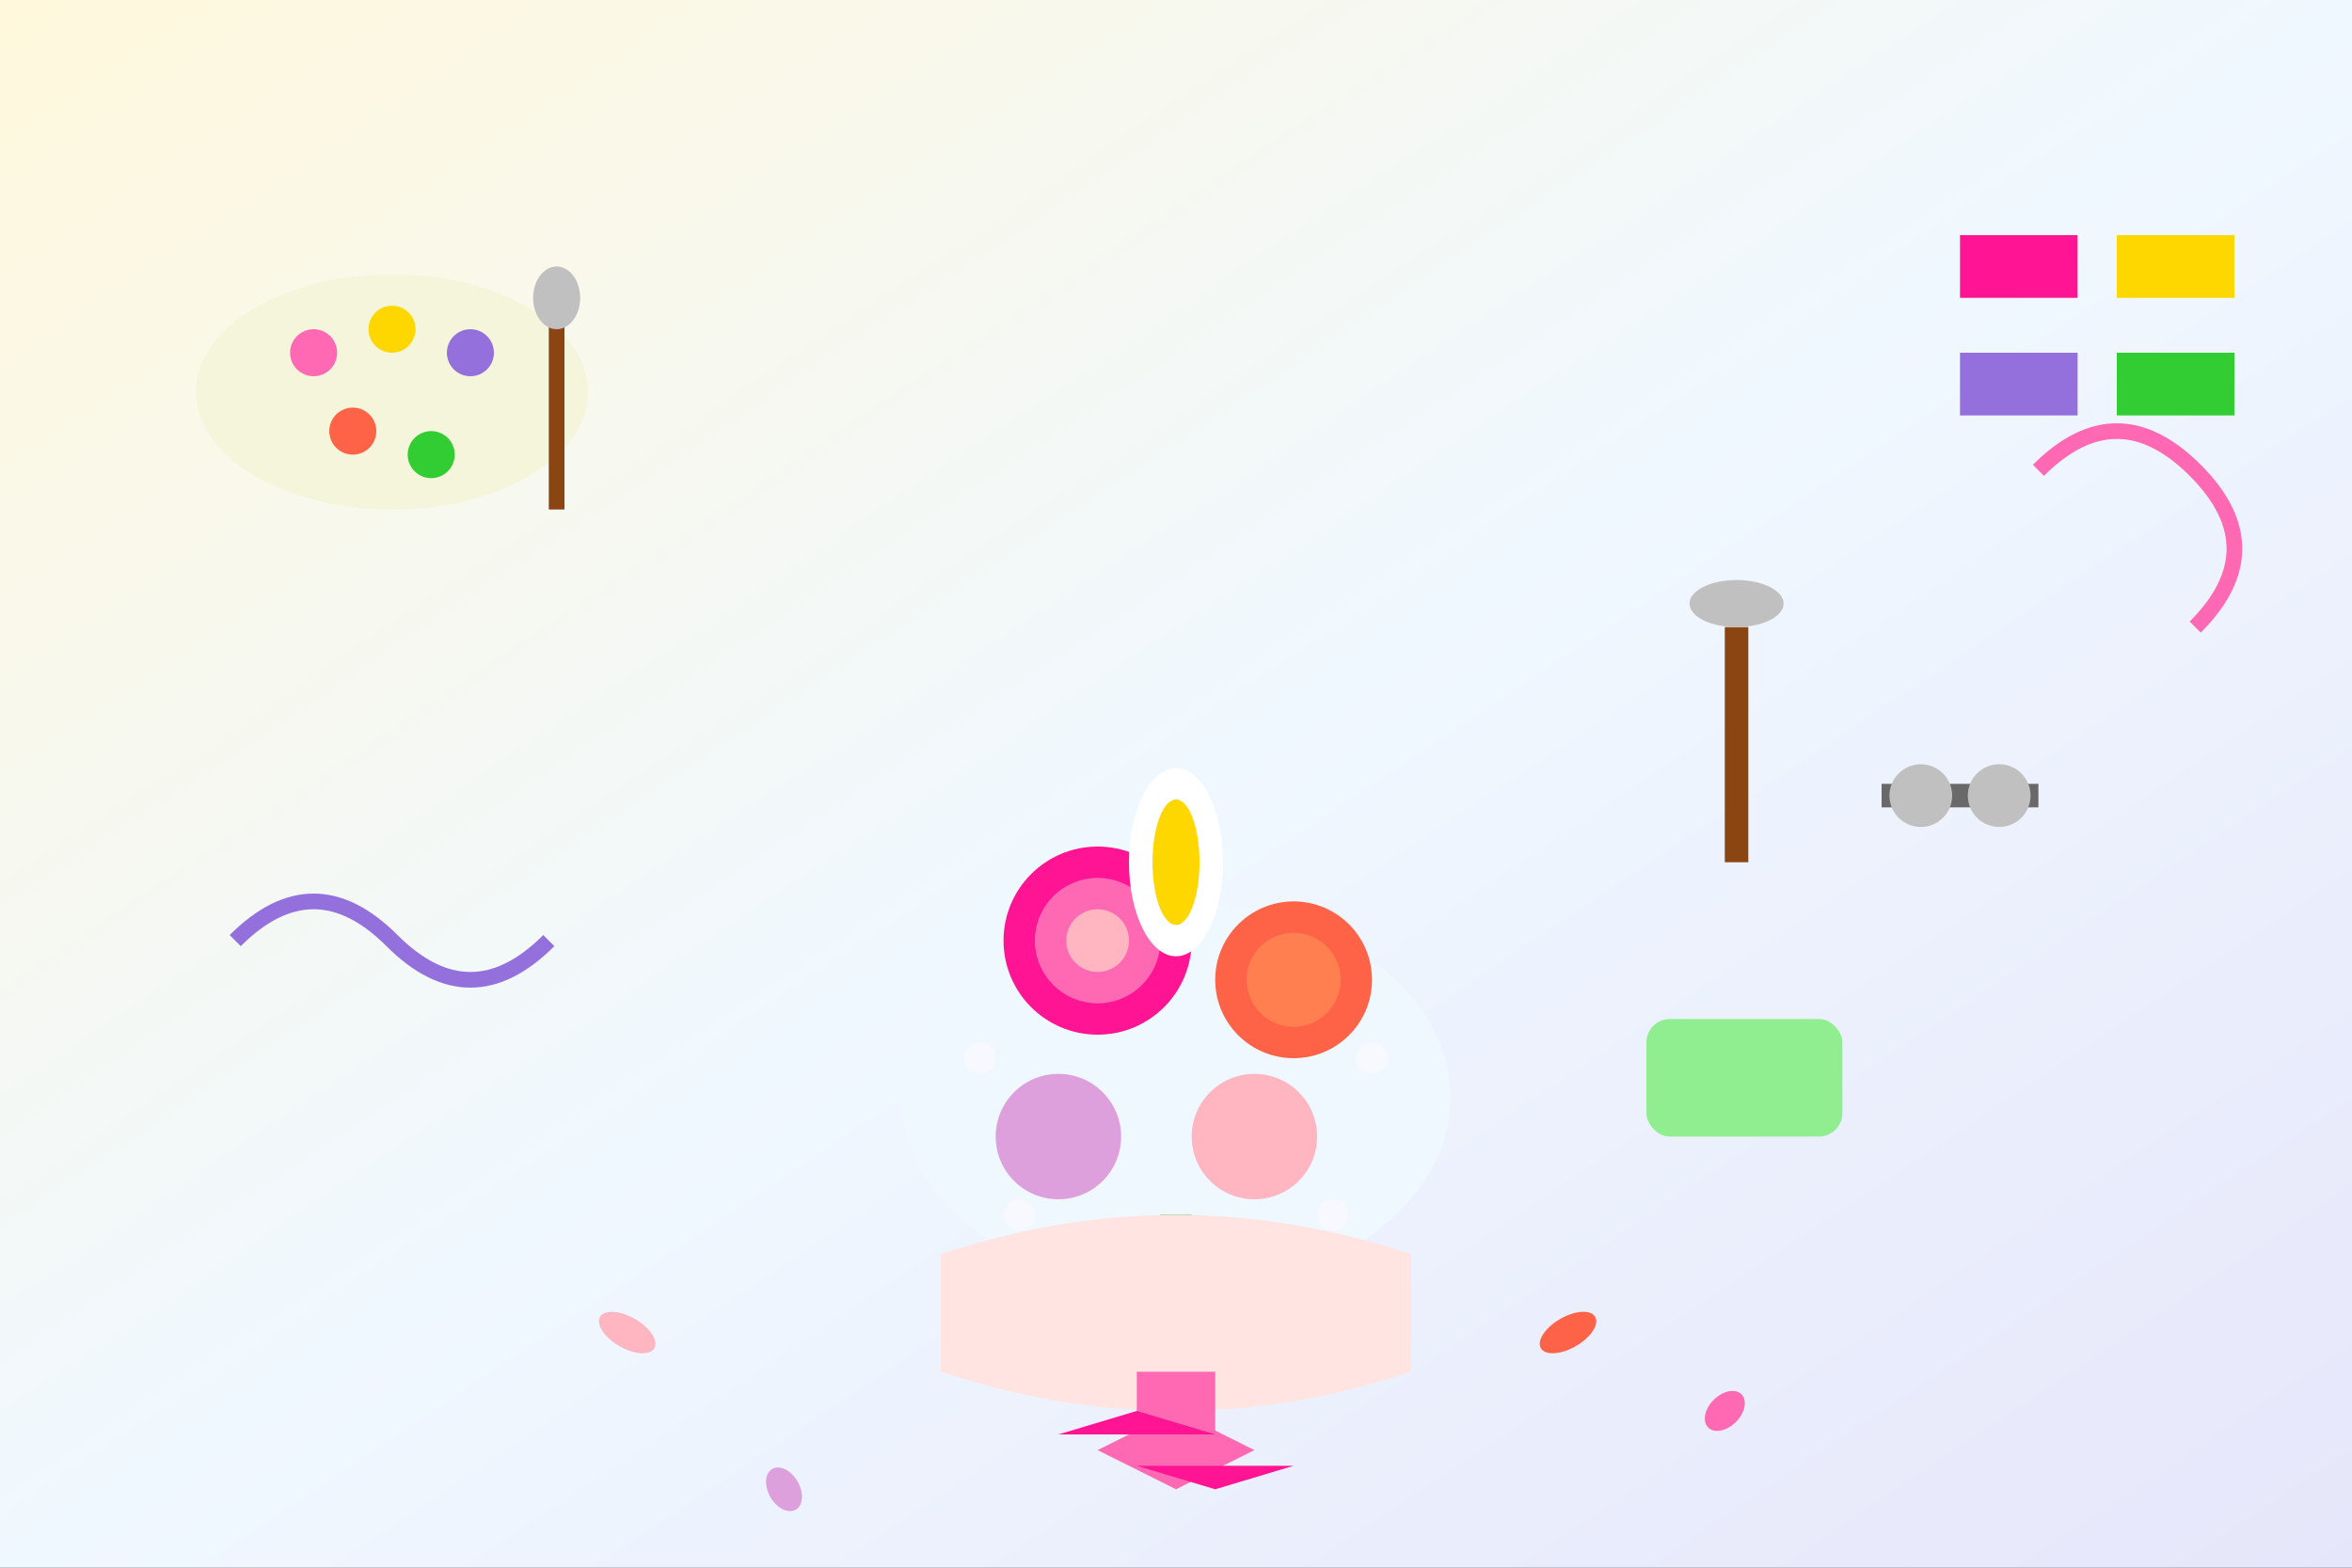 <svg width="300" height="200" viewBox="0 0 300 200" fill="none" xmlns="http://www.w3.org/2000/svg">
  <rect x="0" y="0" width="300" height="200" fill="#333333" stroke="none"/>
  <!-- Background -->
  <rect width="300" height="200" fill="url(#artGradient)"/>
  
  <!-- Artist's palette -->
  <ellipse cx="50" cy="50" rx="25" ry="15" fill="#F5F5DC"/>
  <circle cx="40" cy="45" r="3" fill="#FF69B4"/>
  <circle cx="50" cy="42" r="3" fill="#FFD700"/>
  <circle cx="60" cy="45" r="3" fill="#9370DB"/>
  <circle cx="45" cy="55" r="3" fill="#FF6347"/>
  <circle cx="55" cy="58" r="3" fill="#32CD32"/>
  
  <!-- Paintbrush -->
  <rect x="70" y="40" width="2" height="25" fill="#8B4513"/>
  <ellipse cx="71" cy="38" rx="3" ry="4" fill="#C0C0C0"/>
  
  <!-- Main bouquet in center -->
  <ellipse cx="150" cy="140" rx="35" ry="25" fill="#F0F8FF"/>
  
  <!-- Individual flowers in bouquet -->
  <!-- Large rose -->
  <circle cx="140" cy="120" r="12" fill="#FF1493"/>
  <circle cx="140" cy="120" r="8" fill="#FF69B4"/>
  <circle cx="140" cy="120" r="4" fill="#FFB6C1"/>
  
  <!-- Medium roses -->
  <circle cx="165" cy="125" r="10" fill="#FF6347"/>
  <circle cx="165" cy="125" r="6" fill="#FF7F50"/>
  
  <!-- Small roses -->
  <circle cx="135" cy="145" r="8" fill="#DDA0DD"/>
  <circle cx="160" cy="145" r="8" fill="#FFB6C1"/>
  
  <!-- Lilies -->
  <ellipse cx="150" cy="110" rx="6" ry="12" fill="#FFFFFF"/>
  <ellipse cx="150" cy="110" rx="3" ry="8" fill="#FFD700"/>
  
  <!-- Baby's breath -->
  <circle cx="125" cy="135" r="2" fill="#F8F8FF"/>
  <circle cx="175" cy="135" r="2" fill="#F8F8FF"/>
  <circle cx="130" cy="155" r="2" fill="#F8F8FF"/>
  <circle cx="170" cy="155" r="2" fill="#F8F8FF"/>
  
  <!-- Bouquet stems -->
  <rect x="148" y="155" width="4" height="30" fill="#228B22"/>
  
  <!-- Bouquet wrap -->
  <path d="M120 160 Q150 150 180 160 L180 175 Q150 185 120 175 Z" fill="#FFE4E1"/>
  <rect x="145" y="175" width="10" height="8" fill="#FF69B4"/>
  
  <!-- Ribbon bow -->
  <path d="M140 185 L150 180 L160 185 L150 190 Z" fill="#FF69B4"/>
  <path d="M135 183 L145 180 L155 183" fill="#FF1493"/>
  <path d="M145 187 L155 190 L165 187" fill="#FF1493"/>
  
  <!-- Florist tools on right -->
  <rect x="220" y="80" width="3" height="30" fill="#8B4513"/>
  <ellipse cx="221.5" cy="77" rx="6" ry="3" fill="#C0C0C0"/>
  
  <!-- Wire cutters -->
  <rect x="240" y="100" width="20" height="3" fill="#696969"/>
  <circle cx="245" cy="101.5" r="4" fill="#C0C0C0"/>
  <circle cx="255" cy="101.5" r="4" fill="#C0C0C0"/>
  
  <!-- Flower arranging foam -->
  <rect x="210" y="130" width="25" height="15" rx="3" fill="#90EE90"/>
  
  <!-- Scattered petals -->
  <ellipse cx="80" cy="170" rx="4" ry="2" fill="#FFB6C1" transform="rotate(30 80 170)"/>
  <ellipse cx="220" cy="180" rx="3" ry="2" fill="#FF69B4" transform="rotate(-45 220 180)"/>
  <ellipse cx="100" cy="190" rx="3" ry="2" fill="#DDA0DD" transform="rotate(60 100 190)"/>
  <ellipse cx="200" cy="170" rx="4" ry="2" fill="#FF6347" transform="rotate(-30 200 170)"/>
  
  <!-- Artistic flourishes -->
  <path d="M30 120 Q40 110 50 120 Q60 130 70 120" stroke="#9370DB" stroke-width="2" fill="none"/>
  <path d="M260 60 Q270 50 280 60 Q290 70 280 80" stroke="#FF69B4" stroke-width="2" fill="none"/>
  
  <!-- Color swatches -->
  <rect x="250" y="30" width="15" height="8" fill="#FF1493"/>
  <rect x="270" y="30" width="15" height="8" fill="#FFD700"/>
  <rect x="250" y="45" width="15" height="8" fill="#9370DB"/>
  <rect x="270" y="45" width="15" height="8" fill="#32CD32"/>
  
  <!-- Gradient definition -->
  <defs>
    <linearGradient id="artGradient" x1="0%" y1="0%" x2="100%" y2="100%">
      <stop offset="0%" style="stop-color:#FFF8DC;stop-opacity:1" />
      <stop offset="50%" style="stop-color:#F0F8FF;stop-opacity:1" />
      <stop offset="100%" style="stop-color:#E6E6FA;stop-opacity:1" />
    </linearGradient>
  </defs>
</svg>